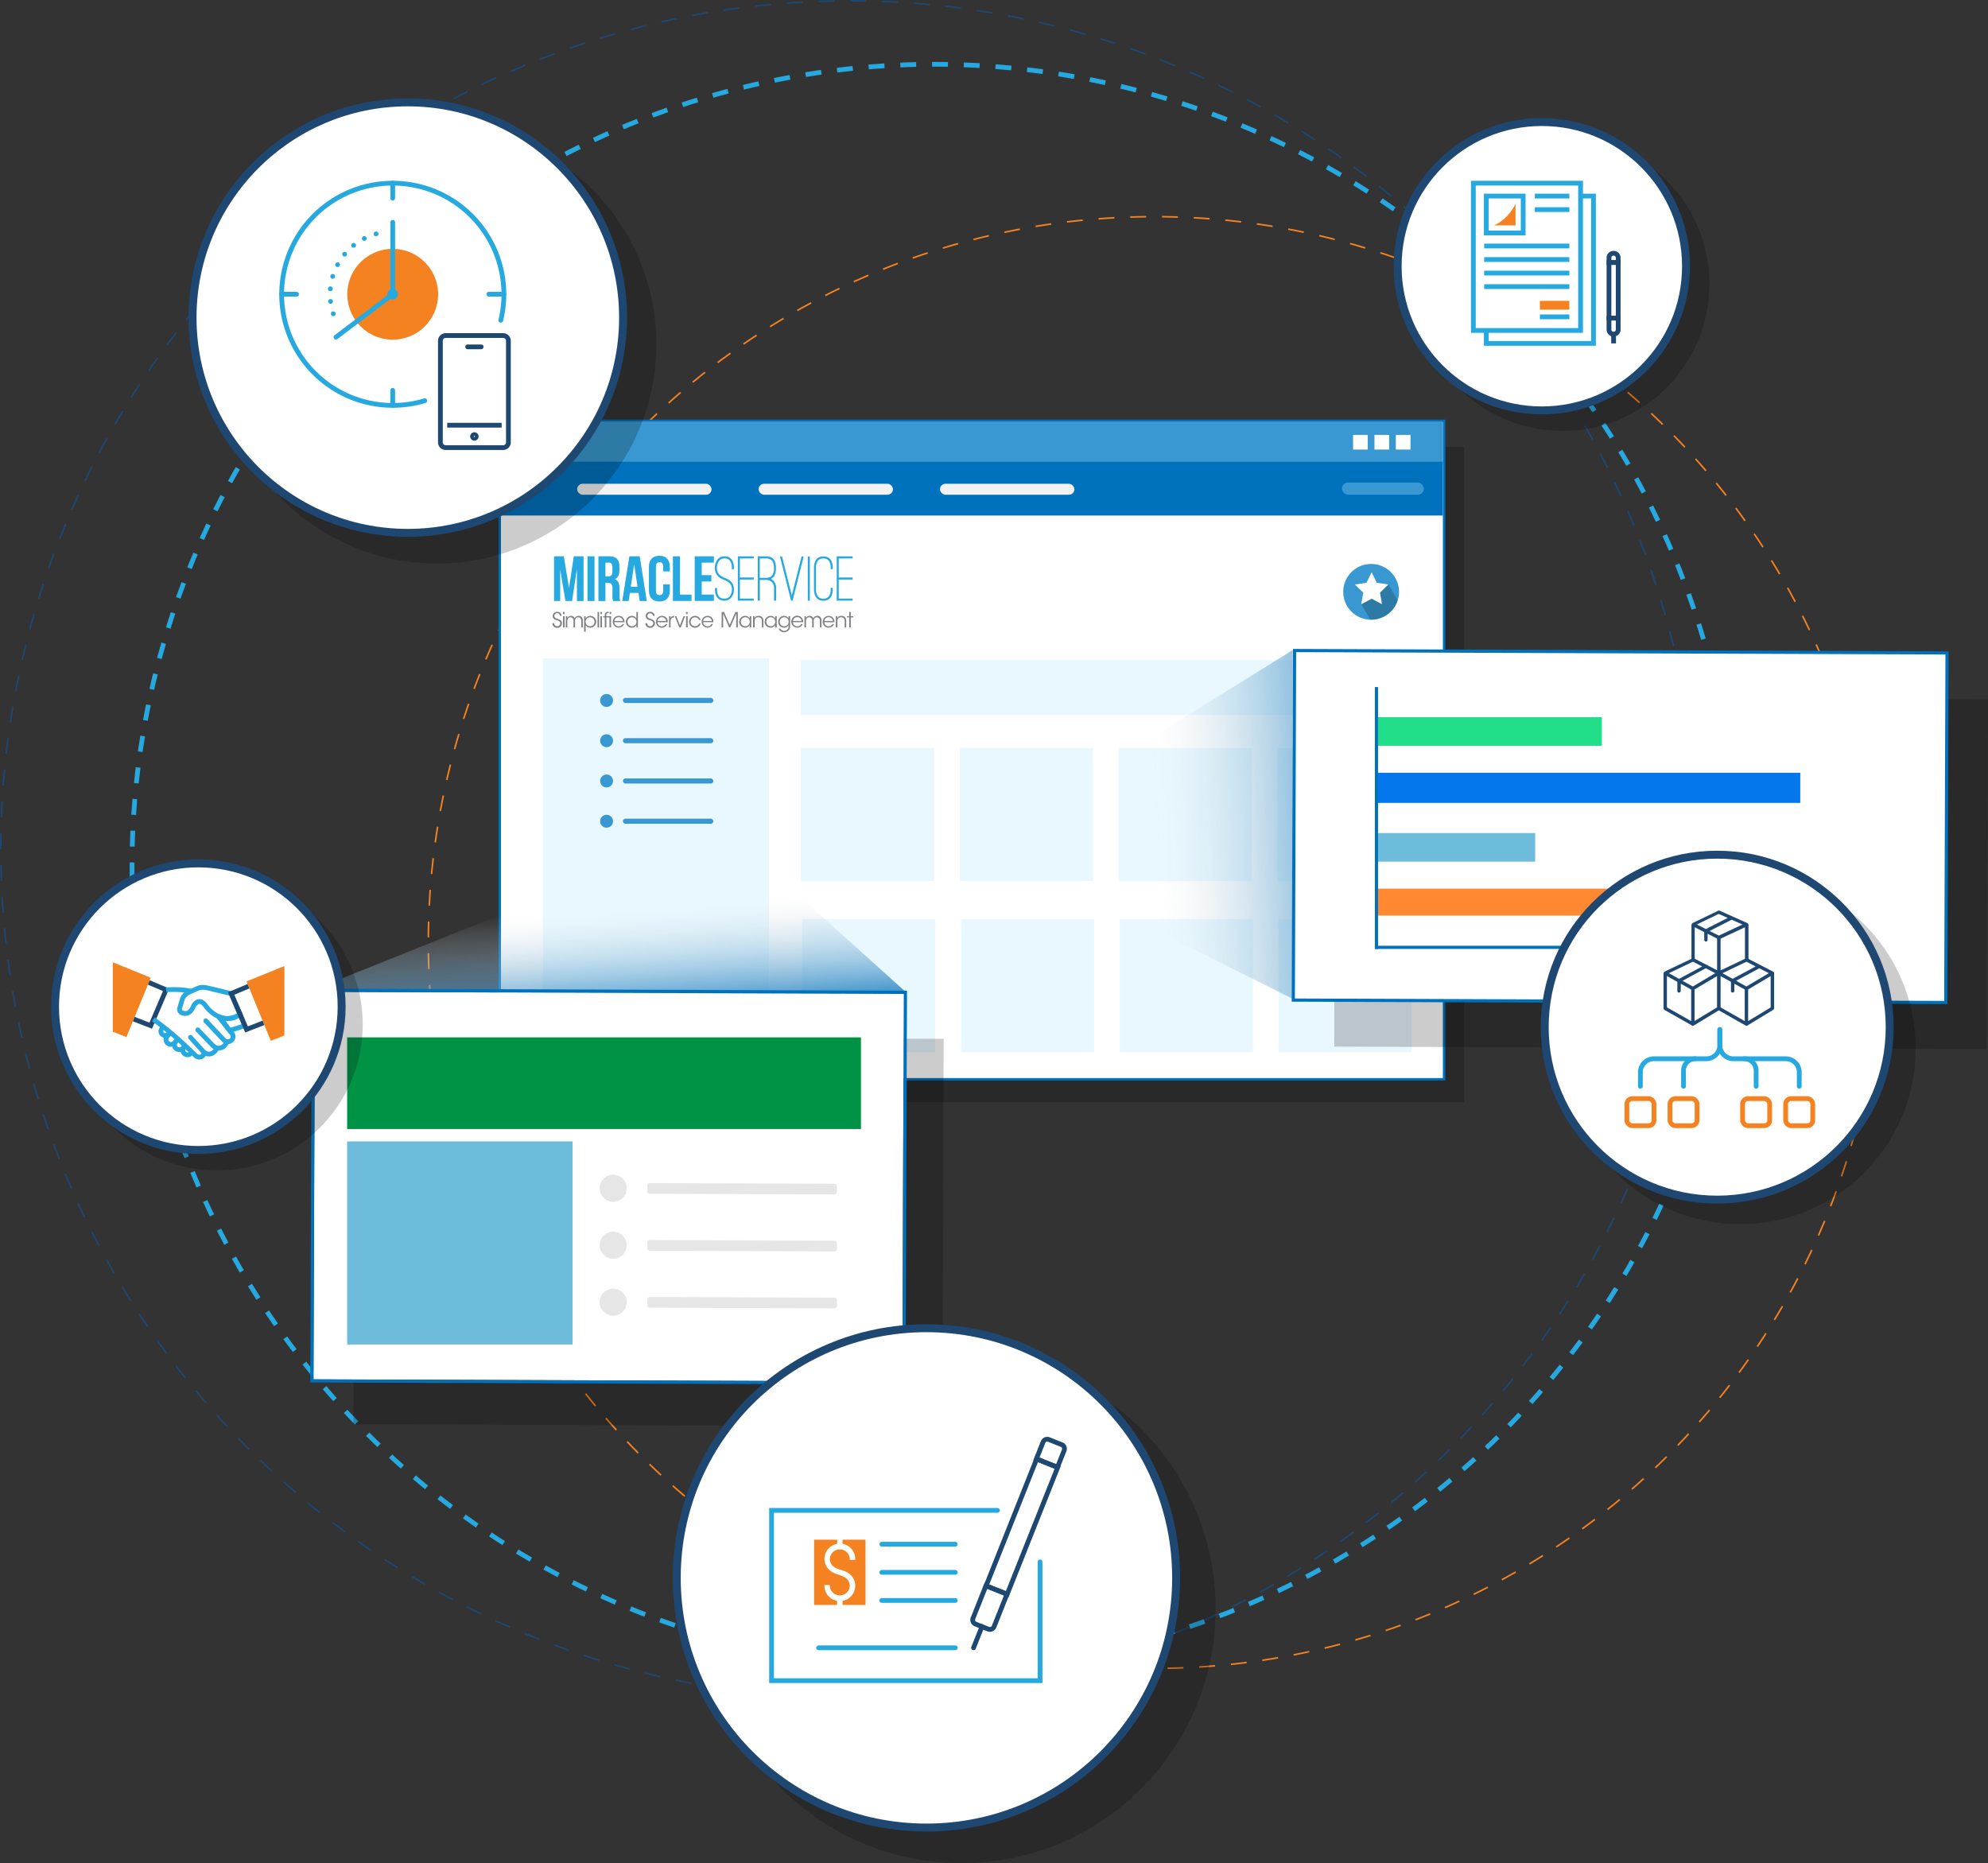 <svg xmlns="http://www.w3.org/2000/svg" xmlns:xlink="http://www.w3.org/1999/xlink" viewBox="0 0 1252.42 1173.82"><rect x="0" y="0" width="1252.42" height="1173.82" fill="#333333" stroke="none"/><defs><style>.cls-1,.cls-2,.cls-25,.cls-27,.cls-29,.cls-3,.cls-30,.cls-31,.cls-32,.cls-33,.cls-35,.cls-36{fill:none;}.cls-1,.cls-33{stroke:#f58220;}.cls-1,.cls-2,.cls-21,.cls-25,.cls-26,.cls-27,.cls-29,.cls-3,.cls-30,.cls-31{stroke-miterlimit:10;}.cls-1,.cls-2,.cls-3{stroke-dasharray:10 10;}.cls-2,.cls-26,.cls-29,.cls-31,.cls-36{stroke:#1e4872;}.cls-27,.cls-3,.cls-30,.cls-32,.cls-35{stroke:#26a9e0;}.cls-27,.cls-29,.cls-3,.cls-30,.cls-31,.cls-32,.cls-33,.cls-35,.cls-36{stroke-width:3px;}.cls-11,.cls-20,.cls-4{opacity:0.2;}.cls-12,.cls-21,.cls-26,.cls-5{fill:#fff;}.cls-6{fill:#0071bc;}.cls-10,.cls-7{fill:#3998d1;}.cls-8{fill:#f2f2f2;}.cls-9{fill:#e9f8ff;}.cls-10,.cls-11,.cls-12,.cls-15,.cls-19{fill-rule:evenodd;}.cls-13{fill:#26a9e0;}.cls-14{fill:#808184;}.cls-15{fill:url(#linear-gradient);}.cls-16{fill:#009245;}.cls-17{fill:#6dbcdb;}.cls-18{fill:#e6e6e6;}.cls-19{fill:url(#linear-gradient-2);}.cls-21,.cls-25{stroke:#0071bc;stroke-width:2px;}.cls-22{fill:#21de89;}.cls-23{fill:#0577ed;}.cls-24{fill:#ff8831;}.cls-26{stroke-width:5px;}.cls-28{fill:#f58220;}.cls-30,.cls-31,.cls-32,.cls-33,.cls-35,.cls-36{stroke-linecap:round;}.cls-32,.cls-33,.cls-35,.cls-36{stroke-linejoin:round;}.cls-34{fill:#1e4872;}.cls-35{stroke-dasharray:0 7.98;}</style><linearGradient id="linear-gradient" x1="380.79" y1="572.85" x2="385.79" y2="649.03" gradientUnits="userSpaceOnUse"><stop offset="0" stop-color="#e6e6e6" stop-opacity="0"/><stop offset="1" stop-color="#0071bc"/></linearGradient><linearGradient id="linear-gradient-2" x1="727.27" y1="523.41" x2="878.38" y2="516.3" xlink:href="#linear-gradient"/></defs><g id="Layer_2" data-name="Layer 2"><g id="Layer_1-2" data-name="Layer 1"><circle class="cls-1" cx="727.17" cy="593.83" r="457.33"/><circle class="cls-2" cx="535.17" cy="535.17" r="534.67"/><circle class="cls-3" cx="588.5" cy="545.83" r="505.33"/><rect class="cls-4" x="329.01" y="281.59" width="593.33" height="412.78"/><rect class="cls-5" x="314.85" y="265.15" width="594.94" height="414.82"/><path class="cls-6" d="M909,265.9V679.22H315.6V265.9H909m1.5-1.5H314.1V680.72H910.54V264.4Z"/><rect class="cls-7" x="315.6" y="265.9" width="593.44" height="26.69"/><rect class="cls-5" x="865.89" y="274" width="9.24" height="9.24"/><rect class="cls-5" x="879.36" y="274" width="9.24" height="9.24"/><rect class="cls-5" x="852.42" y="274" width="9.24" height="9.24"/><rect class="cls-6" x="315.49" y="290.92" width="593.44" height="33.88"/><rect class="cls-8" x="363.59" y="304.78" width="84.67" height="6.93" rx="3.46"/><rect class="cls-8" x="477.89" y="304.78" width="84.67" height="6.93" rx="3.46"/><rect class="cls-8" x="592.19" y="304.78" width="84.67" height="6.93" rx="3.46"/><rect class="cls-7" x="845.42" y="304.01" width="51.57" height="7.7" rx="3.85"/><rect class="cls-9" x="342.04" y="414.85" width="142.39" height="247.07"/><rect class="cls-7" x="392.42" y="439.7" width="56.99" height="3.21" rx="1.61"/><circle class="cls-7" cx="382.14" cy="441.31" r="4.07"/><rect class="cls-7" x="392.42" y="465.07" width="56.99" height="3.21" rx="1.61"/><circle class="cls-7" cx="382.14" cy="466.68" r="4.07"/><rect class="cls-7" x="392.42" y="490.44" width="56.99" height="3.21" rx="1.61"/><circle class="cls-7" cx="382.14" cy="492.05" r="4.07"/><rect class="cls-7" x="392.42" y="515.81" width="56.99" height="3.21" rx="1.61"/><circle class="cls-7" cx="382.14" cy="517.41" r="4.07"/><path class="cls-10" d="M863.8,355.31a17.58,17.58,0,1,1-17.58,17.58,17.58,17.58,0,0,1,17.58-17.58Z"/><path class="cls-11" d="M874.67,367.9l5.81,10.52a17.58,17.58,0,0,1-16.68,12h-.49L857.74,381Z"/><polygon class="cls-12" points="864.11 360.57 867.38 367.19 874.67 368.25 869.39 373.39 870.64 380.66 864.11 377.23 857.59 380.66 858.83 373.39 853.55 368.25 860.85 367.19 864.11 360.57"/><rect class="cls-9" x="504.54" y="471.27" width="83.9" height="83.9"/><rect class="cls-9" x="604.6" y="471.27" width="83.9" height="83.9"/><rect class="cls-9" x="704.67" y="471.27" width="83.9" height="83.9"/><rect class="cls-9" x="804.73" y="471.27" width="83.9" height="83.9"/><rect class="cls-9" x="505.31" y="579.03" width="83.9" height="83.9"/><rect class="cls-9" x="605.37" y="579.03" width="83.9" height="83.9"/><rect class="cls-9" x="705.44" y="579.03" width="83.9" height="83.9"/><rect class="cls-9" x="805.5" y="579.03" width="83.9" height="83.9"/><rect class="cls-9" x="504.54" y="415.85" width="384.85" height="34.64"/><path class="cls-13" d="M358.48,370.49l3-20h6.15v28.17h-4.18v-20.2l-3.06,20.2h-4.18l-3.3-19.92v19.92h-3.87V350.49h6.16Z"/><path class="cls-13" d="M370.1,350.49h4.43v28.17H370.1Z"/><path class="cls-13" d="M386.24,378.66a8.74,8.74,0,0,1-.4-3.46v-4.43c0-2.61-.89-3.58-2.9-3.58h-1.53v11.47H377V350.49h6.68c4.59,0,6.56,2.13,6.56,6.48v2.21c0,2.9-.92,4.79-2.9,5.72,2.22.92,2.94,3.05,2.94,6v4.35a8.34,8.34,0,0,0,.48,3.42Zm-4.83-24.14v8.65h1.73c1.65,0,2.66-.73,2.66-3v-2.78c0-2-.69-2.89-2.26-2.89Z"/><path class="cls-13" d="M407.48,378.66H403l-.76-5.11h-5.43l-.77,5.11H392l4.51-28.17H403Zm-10.1-8.93h4.27l-2.14-14.25Z"/><path class="cls-13" d="M422,368.16v3.74c0,4.5-2.25,7.08-6.6,7.08s-6.6-2.58-6.6-7.08V357.25c0-4.5,2.26-7.08,6.6-7.08s6.6,2.58,6.6,7.08V360h-4.18v-3c0-2-.89-2.78-2.3-2.78s-2.29.77-2.29,2.78v15.21c0,2,.89,2.74,2.29,2.74s2.3-.73,2.3-2.74v-4Z"/><path class="cls-13" d="M423.93,350.49h4.43v24.14h7.28v4H423.93Z"/><path class="cls-13" d="M442.08,362.36h6.07v4h-6.07v8.24h7.64v4H437.65V350.49h12.07v4h-7.64Z"/><path class="cls-13" d="M456.38,378.43a5.35,5.35,0,0,1-4.47-1.91q-1.49-1.78-1.49-5.46v-.62h1.29v.62a9.58,9.58,0,0,0,.45,3.27,4.59,4.59,0,0,0,1.14,1.82,3.38,3.38,0,0,0,1.51.81,7.42,7.42,0,0,0,1.57.18,4.17,4.17,0,0,0,3.46-1.55,6.88,6.88,0,0,0,1.22-4.33,5.41,5.41,0,0,0-.52-2.5,5.87,5.87,0,0,0-1.24-1.68,6.23,6.23,0,0,0-1.51-1c-.52-.25-1-.44-1.28-.58l-.71-.29q-.62-.26-1.53-.72a7.29,7.29,0,0,1-1.76-1.33A8.05,8.05,0,0,1,451,361a7,7,0,0,1-.62-3.08,8.67,8.67,0,0,1,1.45-5.18,5.31,5.31,0,0,1,4.51-2.23,5.48,5.48,0,0,1,4.51,1.94,8.59,8.59,0,0,1,1.49,5.47v.66h-1.32v-.66a7.53,7.53,0,0,0-1.2-4.68,4.18,4.18,0,0,0-3.48-1.41,4,4,0,0,0-3.43,1.7,7.22,7.22,0,0,0-1.24,4.39,5.81,5.81,0,0,0,.49,2.52,6.08,6.08,0,0,0,1.22,1.74,6.93,6.93,0,0,0,1.51,1.12q.79.4,1.41.66l.66.29c.36.14.84.35,1.45.64a7.09,7.09,0,0,1,1.78,1.24,7.42,7.42,0,0,1,1.51,2.05,6.6,6.6,0,0,1,.64,3.06,8,8,0,0,1-1.49,5.05A5.35,5.35,0,0,1,456.38,378.43Z"/><path class="cls-13" d="M466.11,351.85v12h8.73v1.28h-8.73v12h8.73v1.29h-10v-27.9h10v1.28Z"/><path class="cls-13" d="M487.09,365.76a6.5,6.5,0,0,1,1.87,4.92v7.75h-1.33v-7.75a5.35,5.35,0,0,0-1.36-3.91,5.2,5.2,0,0,0-3.85-1.38h-3.73v13h-1.28v-27.9h5c2.23,0,3.87.6,4.9,1.8s1.55,3.07,1.55,5.61-.51,4.33-1.53,5.54a5.18,5.18,0,0,1-1.65,1.29A4.88,4.88,0,0,1,487.09,365.76Zm-4.67-1.7c1.85,0,3.16-.47,3.93-1.4a7.32,7.32,0,0,0,1.24-4.72q0-3.27-1.2-4.68a5,5,0,0,0-4-1.41h-3.73v12.21h3.73Z"/><path class="cls-13" d="M506.34,350.53l-7,27.9h-1l-7-27.9h1.32l6.17,24.58L505,350.53Z"/><path class="cls-13" d="M508.91,378.47v-27.9h1.28v27.9Z"/><path class="cls-13" d="M518.76,378.47a8,8,0,0,1-2.09-.29,4.58,4.58,0,0,1-1.93-1.12,5.91,5.91,0,0,1-1.41-2.26,10.79,10.79,0,0,1-.53-3.74V357.94a10.88,10.88,0,0,1,.53-3.73,5.72,5.72,0,0,1,1.41-2.25,4.53,4.53,0,0,1,1.93-1.1,8,8,0,0,1,2.09-.29,7.79,7.79,0,0,1,2,.29,4.53,4.53,0,0,1,1.93,1.1,5.72,5.72,0,0,1,1.41,2.25,11.13,11.13,0,0,1,.53,3.73v.66h-1.32v-.66a7.46,7.46,0,0,0-1.16-4.64,4.22,4.22,0,0,0-3.43-1.45,4.28,4.28,0,0,0-3.48,1.45,7.46,7.46,0,0,0-1.16,4.64v13.12a7.4,7.4,0,0,0,1.2,4.67,4.06,4.06,0,0,0,3.44,1.45,4.19,4.19,0,0,0,3.43-1.45,7.72,7.72,0,0,0,1.16-4.67v-.67h1.32v.67a11,11,0,0,1-.53,3.74,5.91,5.91,0,0,1-1.41,2.26,4.58,4.58,0,0,1-1.93,1.12A7.79,7.79,0,0,1,518.76,378.47Z"/><path class="cls-13" d="M528.4,351.85v12h8.73v1.28H528.4v12h8.73v1.29h-10v-27.9h10v1.28Z"/><path class="cls-14" d="M349.08,392.57a2,2,0,0,0,1.94,2,1.9,1.9,0,0,0,1.94-1.85c0-1.36-1.16-1.67-2.29-2-.79-.24-2.48-.74-2.48-2.57a2.68,2.68,0,0,1,2.88-2.68,2.62,2.62,0,0,1,2.76,2.51h-1.08a1.74,1.74,0,0,0-3.48.08c0,1.18.94,1.47,2.41,2,.92.36,2.36.87,2.36,2.65a2.83,2.83,0,0,1-3,2.85,2.88,2.88,0,0,1-3.05-2.88Z"/><path class="cls-14" d="M354.68,385.57h1v1.35h-1Zm0,2.65h1v7.06h-1Z"/><path class="cls-14" d="M356.5,388.22h.92v1.12a2.52,2.52,0,0,1,2.23-1.31,2.46,2.46,0,0,1,1.92.8,3.32,3.32,0,0,1,.46.73,3.43,3.43,0,0,1,.51-.75,2.68,2.68,0,0,1,1.94-.78,2.62,2.62,0,0,1,1.9.7,3.35,3.35,0,0,1,.8,2.63v3.92h-1V391.4a2.76,2.76,0,0,0-.52-1.88,1.65,1.65,0,0,0-1.4-.59,1.84,1.84,0,0,0-1.55.74,2.5,2.5,0,0,0-.42,1.69v3.92h-1v-3.92a2.63,2.63,0,0,0-.37-1.68,1.8,1.8,0,0,0-1.54-.75,1.73,1.73,0,0,0-1.5.72,2.76,2.76,0,0,0-.47,1.69v3.94h-1Z"/><path class="cls-14" d="M368,388.22h.92v1.47a3.25,3.25,0,0,1,2.95-1.66,3.72,3.72,0,0,1,0,7.44,3.13,3.13,0,0,1-2.9-1.64V398h-1Zm6.52,3.52a2.75,2.75,0,0,0-2.83-2.82,2.8,2.8,0,0,0-2,.82,2.93,2.93,0,0,0-.78,2,2.75,2.75,0,0,0,2.8,2.81,2.76,2.76,0,0,0,2.81-2.82Z"/><path class="cls-14" d="M376.45,385.57h1v9.71h-1Z"/><path class="cls-14" d="M378.25,385.57h1v1.35h-1Zm0,2.65h1v7.06h-1Z"/><path class="cls-14" d="M382,389v6.28h-1V389h-1v-.78h1v-.57c0-2.18,1.72-2.25,2.48-2.25v.78c-.49,0-1.52,0-1.52,1.56v.48h3v7.06h-1V389Zm2.07-2.08v-1.35h1v1.35Z"/><path class="cls-14" d="M387,392a2.68,2.68,0,0,0,2.75,2.61,2.61,2.61,0,0,0,2.43-1.45h1a3.78,3.78,0,0,1-1.43,1.72,3.7,3.7,0,0,1-2,.57,3.72,3.72,0,0,1,0-7.44,3.71,3.71,0,0,1,2.58,1,3.67,3.67,0,0,1,1.1,3Zm5.46-.77a2.75,2.75,0,0,0-5.45,0Z"/><path class="cls-14" d="M401.86,395.28h-.93v-1.46a3.12,3.12,0,0,1-2.91,1.65,3.72,3.72,0,0,1,0-7.44,3.12,3.12,0,0,1,2.89,1.62v-4.08h1Zm-6.53-3.53a2.75,2.75,0,0,0,2.83,2.82,2.82,2.82,0,0,0,2-.83,2.83,2.83,0,1,0-4.84-2Z"/><path class="cls-14" d="M407.66,392.57a2,2,0,0,0,1.94,2,1.9,1.9,0,0,0,1.94-1.85c0-1.36-1.16-1.67-2.29-2-.79-.24-2.48-.74-2.48-2.57a2.68,2.68,0,0,1,2.88-2.68,2.62,2.62,0,0,1,2.76,2.51h-1.08a1.75,1.75,0,0,0-3.49.08c0,1.18,1,1.47,2.42,2,.91.36,2.36.87,2.36,2.65a2.83,2.83,0,0,1-3,2.85,2.88,2.88,0,0,1-3.05-2.88Z"/><path class="cls-14" d="M414.21,392a2.69,2.69,0,0,0,2.76,2.61,2.6,2.6,0,0,0,2.42-1.45h1A3.72,3.72,0,0,1,419,394.9a3.73,3.73,0,1,1-2-6.87,3.6,3.6,0,0,1,3.69,4Zm5.47-.77a2.75,2.75,0,0,0-5.45,0Z"/><path class="cls-14" d="M421.5,388.22h.92v1.16a2.39,2.39,0,0,1,2.25-1.35v1h-.09c-1.36,0-2.12.85-2.12,2.45v3.85h-1Z"/><path class="cls-14" d="M428.89,395.28h-1l-2.78-7.06h1l2.26,5.86,2.26-5.86h1Z"/><path class="cls-14" d="M432.22,385.57h1v1.35h-1Zm0,2.65h1v7.06h-1Z"/><path class="cls-14" d="M441.44,392.89a3.75,3.75,0,1,1,0-2.23h-1a2.8,2.8,0,0,0-4.55-.94,2.9,2.9,0,0,0-.8,2,2.75,2.75,0,0,0,2.78,2.82,2.69,2.69,0,0,0,2.56-1.68Z"/><path class="cls-14" d="M443,392a2.68,2.68,0,0,0,2.75,2.61,2.59,2.59,0,0,0,2.42-1.45h1a3.72,3.72,0,1,1-3.44-5.15,3.6,3.6,0,0,1,3.68,4Zm5.46-.77a2.75,2.75,0,0,0-5.45,0Z"/><path class="cls-14" d="M454.6,395.28v-9.71h1.52l3.6,8.15,3.57-8.15h1.53v9.71h-1l0-8.63-3.76,8.63h-.7l-3.77-8.63,0,8.63Z"/><path class="cls-14" d="M473.29,395.28h-1v-1.46a3.12,3.12,0,0,1-2.88,1.65,3.72,3.72,0,0,1,0-7.44,3.08,3.08,0,0,1,2.88,1.67v-1.48h1Zm-6.55-3.52a2.76,2.76,0,0,0,2.83,2.81,2.86,2.86,0,0,0,2.56-4,2.73,2.73,0,0,0-2.59-1.69,2.76,2.76,0,0,0-2.8,2.83Z"/><path class="cls-14" d="M474.4,388.22h.92c0,.4,0,.79,0,1.26a2.63,2.63,0,0,1,2.62-1.45c2.19,0,3,1.52,3,3.23v4h-.95v-3.82c0-1.52-.68-2.56-2.27-2.53a2.14,2.14,0,0,0-2.3,2.36v4h-1Z"/><path class="cls-14" d="M489.33,395.28h-1v-1.46a3.12,3.12,0,0,1-2.88,1.65,3.72,3.72,0,0,1,0-7.44,3.08,3.08,0,0,1,2.88,1.67v-1.48h1Zm-6.55-3.52a2.76,2.76,0,0,0,2.83,2.81,2.86,2.86,0,0,0,2.56-4,2.73,2.73,0,0,0-2.59-1.69,2.76,2.76,0,0,0-2.8,2.83Z"/><path class="cls-14" d="M497.76,394.46a3.59,3.59,0,0,1-1.05,2.78,4,4,0,0,1-2.67,1.09,3.57,3.57,0,0,1-3.49-2.28h1.11a2.74,2.74,0,0,0,.84.93,2.77,2.77,0,0,0,1.56.51,2.73,2.73,0,0,0,2.73-2.8v-.91a3,3,0,0,1-2.84,1.69,3.72,3.72,0,0,1,0-7.44,3.09,3.09,0,0,1,2.85,1.65v-1.46h1Zm-6.53-2.71a2.74,2.74,0,0,0,2.83,2.82,2.67,2.67,0,0,0,2-.82,2.9,2.9,0,0,0,.79-2,3.1,3.1,0,0,0-.64-1.85,2.6,2.6,0,0,0-2.15-1,2.74,2.74,0,0,0-2.81,2.81Z"/><path class="cls-14" d="M499.54,392a2.68,2.68,0,0,0,2.75,2.61,2.61,2.61,0,0,0,2.43-1.45h1a3.78,3.78,0,0,1-1.43,1.72,3.7,3.7,0,0,1-2,.57A3.77,3.77,0,1,1,506,392Zm5.47-.77a2.75,2.75,0,0,0-5.46,0Z"/><path class="cls-14" d="M506.83,388.22h.91v1.12A2.53,2.53,0,0,1,510,388a2.47,2.47,0,0,1,1.93.8,3.75,3.75,0,0,1,.46.73,3.1,3.1,0,0,1,.51-.75,2.67,2.67,0,0,1,1.94-.78,2.62,2.62,0,0,1,1.9.7,3.35,3.35,0,0,1,.8,2.63v3.92h-1V391.4a2.82,2.82,0,0,0-.52-1.88,1.67,1.67,0,0,0-1.41-.59,1.83,1.83,0,0,0-1.54.74,2.44,2.44,0,0,0-.42,1.69v3.92h-1v-3.92a2.69,2.69,0,0,0-.37-1.68,1.82,1.82,0,0,0-1.55-.75,1.73,1.73,0,0,0-1.49.72,2.76,2.76,0,0,0-.47,1.69v3.94h-1Z"/><path class="cls-14" d="M519.28,392a2.68,2.68,0,0,0,2.75,2.61,2.61,2.61,0,0,0,2.43-1.45h1A3.78,3.78,0,0,1,524,394.9a3.7,3.7,0,0,1-2,.57,3.72,3.72,0,0,1,0-7.44,3.71,3.71,0,0,1,2.58,1,3.67,3.67,0,0,1,1.1,3Zm5.46-.77a2.75,2.75,0,0,0-5.45,0Z"/><path class="cls-14" d="M526.56,388.22h.92c0,.4,0,.79,0,1.26a2.62,2.62,0,0,1,2.62-1.45c2.19,0,3,1.52,3,3.23v4h-.95v-3.82c0-1.52-.69-2.56-2.27-2.53a2.14,2.14,0,0,0-2.3,2.36v4h-1Z"/><path class="cls-14" d="M535,389h-1.39v-.78H535v-2.65h1v2.65h1.55V389h-1.55v6.28h-1Z"/><rect class="cls-4" x="223.07" y="653.82" width="371" height="244.17" transform="translate(2.84 -1.49) rotate(0.21)"/><polygon class="cls-15" points="571.29 625.59 197.09 623.76 413.09 537.1 473.09 537.1 571.29 625.59"/><rect class="cls-5" x="197.94" y="625.55" width="371" height="244.17" transform="translate(2.73 -1.4) rotate(0.21)"/><path class="cls-6" d="M198.39,624.88l371,1.35L568.5,870.4l-371-1.35.89-244.17m-2-2v2L195.5,869v2h2l371,1.35h2v-2l.89-244.17v-2h-2l-371-1.35Z"/><rect class="cls-16" x="218.7" y="653.59" width="323.7" height="57.74"/><rect class="cls-17" x="218.7" y="719.13" width="142.02" height="127.97"/><rect class="cls-18" x="464.16" y="689.26" width="6.73" height="119.38" rx="1.31" transform="translate(-283.13 1213.73) rotate(-89.79)"/><circle class="cls-18" cx="386.29" cy="748.65" r="8.53"/><rect class="cls-18" x="464.16" y="725.16" width="6.73" height="119.38" rx="1.31" transform="translate(-319.02 1249.5) rotate(-89.79)"/><circle class="cls-18" cx="386.29" cy="784.55" r="8.53"/><rect class="cls-18" x="464.16" y="761.05" width="6.73" height="119.38" rx="1.31" transform="translate(-354.92 1285.26) rotate(-89.79)"/><circle class="cls-18" cx="386.29" cy="820.44" r="8.53"/><polygon class="cls-19" points="814.42 409.54 813.98 629.1 682.42 563.32 684.2 490.43 814.42 409.54"/><g class="cls-20"><rect x="840.97" y="439.91" width="411.05" height="220.24" transform="translate(2.02 -3.82) rotate(0.21)"/></g><rect class="cls-21" x="815.17" y="410.6" width="411.05" height="220.24" transform="translate(1.91 -3.72) rotate(0.21)"/><rect class="cls-22" x="867.15" y="451.87" width="142" height="18"/><rect class="cls-23" x="867.15" y="486.87" width="267" height="19"/><rect class="cls-17" x="867.15" y="524.87" width="100" height="18"/><rect class="cls-24" x="867.15" y="559.87" width="218" height="17"/><line class="cls-25" x1="867.15" y1="432.87" x2="867.15" y2="597.87"/><line class="cls-25" x1="1177.15" y1="596.87" x2="866.15" y2="596.87"/><circle class="cls-4" cx="136.56" cy="645.44" r="91.95"/><circle class="cls-26" cx="124.95" cy="634.25" r="90.28"/><path class="cls-27" d="M151.19,639c-12.43,8.35-21.71-5.4-21.71-5.4-4.39-6-7.54.2-7.54.2-2.31,5.62-5.65,5.11-7.61,4.14a2.29,2.29,0,0,1-1.15-2.7l1.48-5.1a7.88,7.88,0,0,1,4.39-5l5.61-2.47c2-.88,3.85-.68,6.33-.18L145.62,626Z"/><path class="cls-27" d="M154.28,646.22l-9.63,3.06-6-8.41s7,2.92,12.57-1.87Z"/><polygon class="cls-28" points="71.08 606.29 71.08 650.01 79.63 653.4 94.96 615.97 71.08 606.29"/><polyline class="cls-29" points="93.72 618.99 104.64 623.59 94.96 646.22 84.27 642.06"/><polygon class="cls-28" points="179.17 608.65 179.17 652.38 170.62 655.76 155.29 618.33 179.17 608.65"/><polyline class="cls-29" points="156.53 621.36 145.62 625.96 155.29 648.59 165.98 644.43"/><path class="cls-30" d="M137.9,640.82l8.31,10.41a3,3,0,0,1,.48,2.83h0a3.38,3.38,0,0,1-5.65,1.19l-11.4-12.1"/><path class="cls-30" d="M124.6,648.84l9.6,10a5,5,0,0,0,8.31-1.85l.06-.16"/><path class="cls-30" d="M120,653.56l7.94,8.81a5.05,5.05,0,0,0,3.41,1.73c1.5.08,3.4-.49,5-3.1"/><path class="cls-27" d="M120.5,624.5c-7.13-1.63-15.86-.91-15.86-.91"/><path class="cls-27" d="M96.65,642.26a196.34,196.34,0,0,1,22.91,19.29l3.72,3.57a3.25,3.25,0,0,0,5.46-1.74s0-.06,0-.1"/><path class="cls-27" d="M103,647l-1,1.09a2.53,2.53,0,0,0,.28,3.63h0a2.81,2.81,0,0,0,3.87-.31l.95-1.08"/><path class="cls-27" d="M112.13,654.63,110,657a3.12,3.12,0,0,1-4.35.25h0a3.12,3.12,0,0,1-.31-4.41l2-2.3"/><path class="cls-27" d="M112.13,654.63l-1.39,1.52a3.09,3.09,0,0,0,.17,4.36h0a3.09,3.09,0,0,0,4.37-.14l1.45-1.54"/><path class="cls-27" d="M121,662.91l-.77.78a2.93,2.93,0,0,1-4.12.07h0a2.94,2.94,0,0,1-.11-4.13l.55-.59"/><circle class="cls-4" cx="605.63" cy="1013.62" r="160.2"/><circle class="cls-26" cx="583.65" cy="994.13" r="157.3"/><rect class="cls-29" x="636.56" y="918.79" width="14.29" height="86.05" transform="translate(886.07 2093.49) rotate(-158.29)"/><path class="cls-29" d="M618.88,1000.91h8.66a2.81,2.81,0,0,1,2.81,2.81v22a0,0,0,0,1,0,0H616.07a0,0,0,0,1,0,0v-22A2.81,2.81,0,0,1,618.88,1000.91Z" transform="translate(827.54 2185.22) rotate(-158.3)"/><line class="cls-31" x1="618.64" y1="1024.8" x2="613.31" y2="1038.18"/><path class="cls-29" d="M655.12,908.05h14.29a0,0,0,0,1,0,0v11.48a2.81,2.81,0,0,1-2.81,2.81h-8.66a2.81,2.81,0,0,1-2.81-2.81V908.05a0,0,0,0,1,0,0Z" transform="translate(939.12 2010.43) rotate(-158.3)"/><polyline class="cls-30" points="655.22 984.05 655.22 1058.88 486.07 1058.88 486.07 951.6 628.4 951.6"/><line class="cls-30" x1="601.82" y1="1038.18" x2="515.72" y2="1038.18"/><line class="cls-30" x1="601.82" y1="990.63" x2="555.52" y2="990.63"/><line class="cls-30" x1="601.82" y1="972.91" x2="555.52" y2="972.91"/><line class="cls-30" x1="601.82" y1="1008.35" x2="555.52" y2="1008.35"/><path class="cls-28" d="M519.36,999.2v-.58h3.42v.56a6.29,6.29,0,0,0,12.57-.12,6.42,6.42,0,0,0-4.06-5.78,26.56,26.56,0,0,0-3-1.15c-.6-.19-1.2-.39-1.79-.61-4.38-1.63-7.09-5.19-7.09-9.31a9.71,9.71,0,0,1,8-9.55v-2.57H512.87v41.09h14.48v-2.57A9.74,9.74,0,0,1,519.36,999.2Z"/><path class="cls-28" d="M530.78,970.09v2.57a9.72,9.72,0,0,1,8,9.55v.57h-3.43v-.57a6.29,6.29,0,0,0-12.57,0,6.17,6.17,0,0,0,2.41,4.84,15.72,15.72,0,0,0,4.61,2.05l1.46.49a11.2,11.2,0,0,1,5.31,3.38,9.64,9.64,0,0,1-5.79,15.64v2.57h14.48V970.09Z"/><circle class="cls-4" cx="1096.2" cy="660.62" r="110.67"/><circle class="cls-26" cx="1081.82" cy="647.15" r="108.67"/><path class="cls-32" d="M1083.47,648.64v9.9a8.52,8.52,0,0,1-8.52,8.52h-33a8.52,8.52,0,0,0-8.52,8.52v8.84"/><path class="cls-32" d="M1083.47,648.64v9.9a8.51,8.51,0,0,0,8.52,8.52h33a8.51,8.51,0,0,1,8.52,8.52v8.84"/><path class="cls-32" d="M1098.87,667.06a7.48,7.48,0,0,1,7.48,7.48v9.88"/><path class="cls-32" d="M1068.07,667.06a7.48,7.48,0,0,0-7.48,7.48v9.88"/><rect class="cls-33" x="1097.8" y="692.16" width="17.09" height="17.09" rx="3.44"/><rect class="cls-33" x="1124.94" y="692.16" width="17.09" height="17.09" rx="3.44"/><rect class="cls-33" x="1024.91" y="692.16" width="17.09" height="17.09" rx="3.44"/><rect class="cls-33" x="1052.05" y="692.16" width="17.09" height="17.09" rx="3.44"/><path class="cls-34" d="M1117.69,612.91v22.54a1.51,1.51,0,0,1-.66.85l-16.18,9.81a1.09,1.09,0,0,1-1.19,0l-.42-.25q-8-4.54-16-9.09a.63.63,0,0,0-.75,0c-5.12,3.12-10.24,6.21-15.36,9.32a1.12,1.12,0,0,1-1.25,0l-.38-.23-16.62-9.42A1.51,1.51,0,0,1,1048,635c0-7.05,0-14.09,0-21.13a1.89,1.89,0,0,1,1.26-2c5.34-2.5,10.65-5.06,16-7.6a.52.52,0,0,0,.34-.56c0-6.8,0-13.61,0-20.42a1.88,1.88,0,0,1,1.27-2c5.29-2.5,10.54-5.07,15.81-7.61h.52l1.71.78c5.18,2.32,10.35,4.65,15.54,6.94a1.56,1.56,0,0,1,1.07,1.66c0,6.91,0,13.83,0,20.75a.44.44,0,0,0,.25.47c5,2.59,10.06,5.2,15.1,7.78A1.67,1.67,0,0,1,1117.69,612.91Zm-33.75-1.53.35-.15,14.73-7a.43.43,0,0,0,.29-.47V584.56c0-.1,0-.2,0-.34l-.41.19-14.55,6.79a.58.58,0,0,0-.4.63q0,9.54,0,19.08Zm-33.79,3.55v.36q0,9.54,0,19.09a.53.53,0,0,0,.33.5q7.3,4.13,14.59,8.27l.35.18c0-.14,0-.23,0-.33q0-9.63,0-19.27a.46.46,0,0,0-.27-.46l-6-3.32a3,3,0,0,0-.3-.14v4.33a1.12,1.12,0,0,1-.61,1.1,1,1,0,0,1-1.52-1c0-1.77,0-3.55,0-5.33a.46.46,0,0,0-.27-.47c-.94-.5-1.86-1-2.79-1.54Zm33.81,0c0,.12,0,.17,0,.22q0,9.63,0,19.27a.54.54,0,0,0,.23.39l14.74,8.38.24.08a2.06,2.06,0,0,0,0-.21V623.7a.42.42,0,0,0-.27-.42l-6-3.35-.27-.12v4.35a1.09,1.09,0,0,1-.59,1.07,1.05,1.05,0,0,1-1.55-1c0-1.75,0-3.51,0-5.26a.56.56,0,0,0-.35-.57l-5.43-3Zm31.57.06-.31.15-13.66,8.1a.46.46,0,0,0-.25.47V643c0,.09,0,.18,0,.31l.26-.14,13.65-8.26a.53.53,0,0,0,.28-.53V615Zm-33.78,0-.37.2-13.51,8a.55.55,0,0,0-.31.55q0,9.57,0,19.12c0,.12,0,.24,0,.39l.32-.18c4.5-2.72,9-5.46,13.52-8.17a.57.57,0,0,0,.32-.59V615Zm0-3.69c0-.12,0-.17,0-.21v-19.5a.37.37,0,0,0-.28-.4l-5.39-2.72-.32-.13v.33c0,1.16,0,2.32,0,3.48a1.07,1.07,0,0,1-.9,1.07,1.06,1.06,0,0,1-1.13-.66,2,2,0,0,1-.09-.65c0-1.45,0-2.89,0-4.34a.48.48,0,0,0-.32-.5l-5.32-2.68-.34-.15v.37q0,9.54,0,19.09a.5.5,0,0,0,.32.5l10.71,5.52Zm12,6.64c2.09,1.16,4.12,2.28,6.14,3.42a.54.54,0,0,0,.63,0l13.08-7.76.75-.46c-1.91-1-3.78-1.94-5.63-2.92a.61.61,0,0,0-.64,0l-11.77,6.33Zm-13.19-4.77s0-.06-.06-.07c-1.89-1-3.78-2-5.68-2.93a.55.55,0,0,0-.43,0q-6.48,3.46-12.94,7l-1.43.77.15.1,6.08,3.39c.21.12.34,0,.5-.06l10.92-6.48Zm-8.24-4.28-.32-.19-5.15-2.66a.55.55,0,0,0-.58,0l-14.21,6.8-.65.31c.17.1.28.18.4.24,1.88,1.05,3.76,2.08,5.62,3.14a.63.63,0,0,0,.71,0l11.57-6.22Zm12.91,4.24,0,.08,6.08,3.38a.54.54,0,0,0,.43,0l14-7.53a2.22,2.22,0,0,0,.24-.17l-.36-.2-5-2.59a.74.74,0,0,0-.72,0l-10.82,5.18Zm-8.14-26.56c1.85.94,3.64,1.83,5.42,2.74a.69.69,0,0,0,.68,0l14-6.56.56-.27-.43-.19c-2-.89-3.94-1.76-5.9-2.66a.82.82,0,0,0-.79,0l-10.49,5.34Zm11.4-8.19c-.06,0-.08-.07-.11-.08-1.78-.8-3.56-1.6-5.34-2.38a.63.63,0,0,0-.48,0l-13.19,6.36-.33.19c1.8.91,3.56,1.78,5.3,2.68a.72.72,0,0,0,.75,0q5.78-3,11.57-5.89Z"/><circle class="cls-4" cx="275.37" cy="216.92" r="138.11"/><circle class="cls-26" cx="256.92" cy="200.11" r="135.61"/><path class="cls-28" d="M276,185.36A28.6,28.6,0,1,0,247.4,214,28.6,28.6,0,0,0,276,185.36Z"/><path class="cls-35" d="M236.91,147.36a39.47,39.47,0,0,0-26.66,51.21"/><path class="cls-32" d="M249.24,185.36a1.84,1.84,0,1,1-1.84-1.84A1.84,1.84,0,0,1,249.24,185.36Z"/><polyline class="cls-32" points="247.4 140.09 247.4 185.36 211.65 212.41"/><path class="cls-32" d="M267.58,252.45a70,70,0,1,1,47.92-50.66"/><line class="cls-32" x1="177.36" y1="185.36" x2="186.84" y2="185.36"/><line class="cls-32" x1="307.96" y1="185.36" x2="317.44" y2="185.36"/><line class="cls-32" x1="247.4" y1="115.32" x2="247.4" y2="124.8"/><line class="cls-32" x1="247.4" y1="245.92" x2="247.4" y2="255.4"/><line class="cls-29" x1="316.02" y1="267.9" x2="281.75" y2="267.9"/><path class="cls-29" d="M317,282H280.74a3.29,3.29,0,0,1-3.29-3.29v-64a3.29,3.29,0,0,1,3.29-3.29H317a3.29,3.29,0,0,1,3.29,3.29v64A3.29,3.29,0,0,1,317,282Z"/><path class="cls-29" d="M300,275a1.15,1.15,0,1,0-1.15,1.14A1.15,1.15,0,0,0,300,275Z"/><polyline class="cls-36" points="294.63 218.54 298.88 218.54 303.13 218.54"/><circle class="cls-4" cx="984.38" cy="178.99" r="92.51"/><circle class="cls-26" cx="971.34" cy="167.73" r="90.84"/><rect class="cls-27" x="928.2" y="115.39" width="67.54" height="92.81"/><polyline class="cls-27" points="995.74 123.53 1003.88 123.53 1003.88 216.35 936.34 216.35 936.34 208.21"/><rect class="cls-27" x="936.34" y="123.53" width="23.25" height="23.25"/><line class="cls-27" x1="935.01" y1="154.99" x2="988.68" y2="154.99"/><line class="cls-27" x1="935.01" y1="163.52" x2="988.68" y2="163.52"/><line class="cls-27" x1="935.01" y1="172.05" x2="988.68" y2="172.05"/><line class="cls-27" x1="966.93" y1="123.53" x2="988.68" y2="123.53"/><line class="cls-27" x1="966.93" y1="132.06" x2="988.68" y2="132.06"/><line class="cls-27" x1="935.01" y1="180.58" x2="988.68" y2="180.58"/><line class="cls-27" x1="988.68" y1="199.63" x2="970.11" y2="199.63"/><rect class="cls-28" x="970.11" y="189.55" width="18.56" height="5.56"/><path class="cls-28" d="M941.15,142h13.63V128.34S950.61,138,941.15,142Z"/><rect class="cls-29" x="1013.64" y="165.39" width="5.81" height="35.02" transform="translate(2033.09 365.8) rotate(180)"/><path class="cls-29" d="M1016.45,200.41h.19a2.81,2.81,0,0,1,2.81,2.81v7.27a0,0,0,0,1,0,0h-5.81a0,0,0,0,1,0,0v-7.27A2.81,2.81,0,0,1,1016.45,200.41Z" transform="translate(2033.09 410.9) rotate(180)"/><line class="cls-29" x1="1016.55" y1="210.49" x2="1016.55" y2="216.35"/><path class="cls-29" d="M1013.64,159.57h5.81a0,0,0,0,1,0,0v3a2.81,2.81,0,0,1-2.81,2.81h-.19a2.81,2.81,0,0,1-2.81-2.81v-3A0,0,0,0,1,1013.64,159.57Z" transform="translate(2033.09 324.96) rotate(180)"/></g></g></svg>